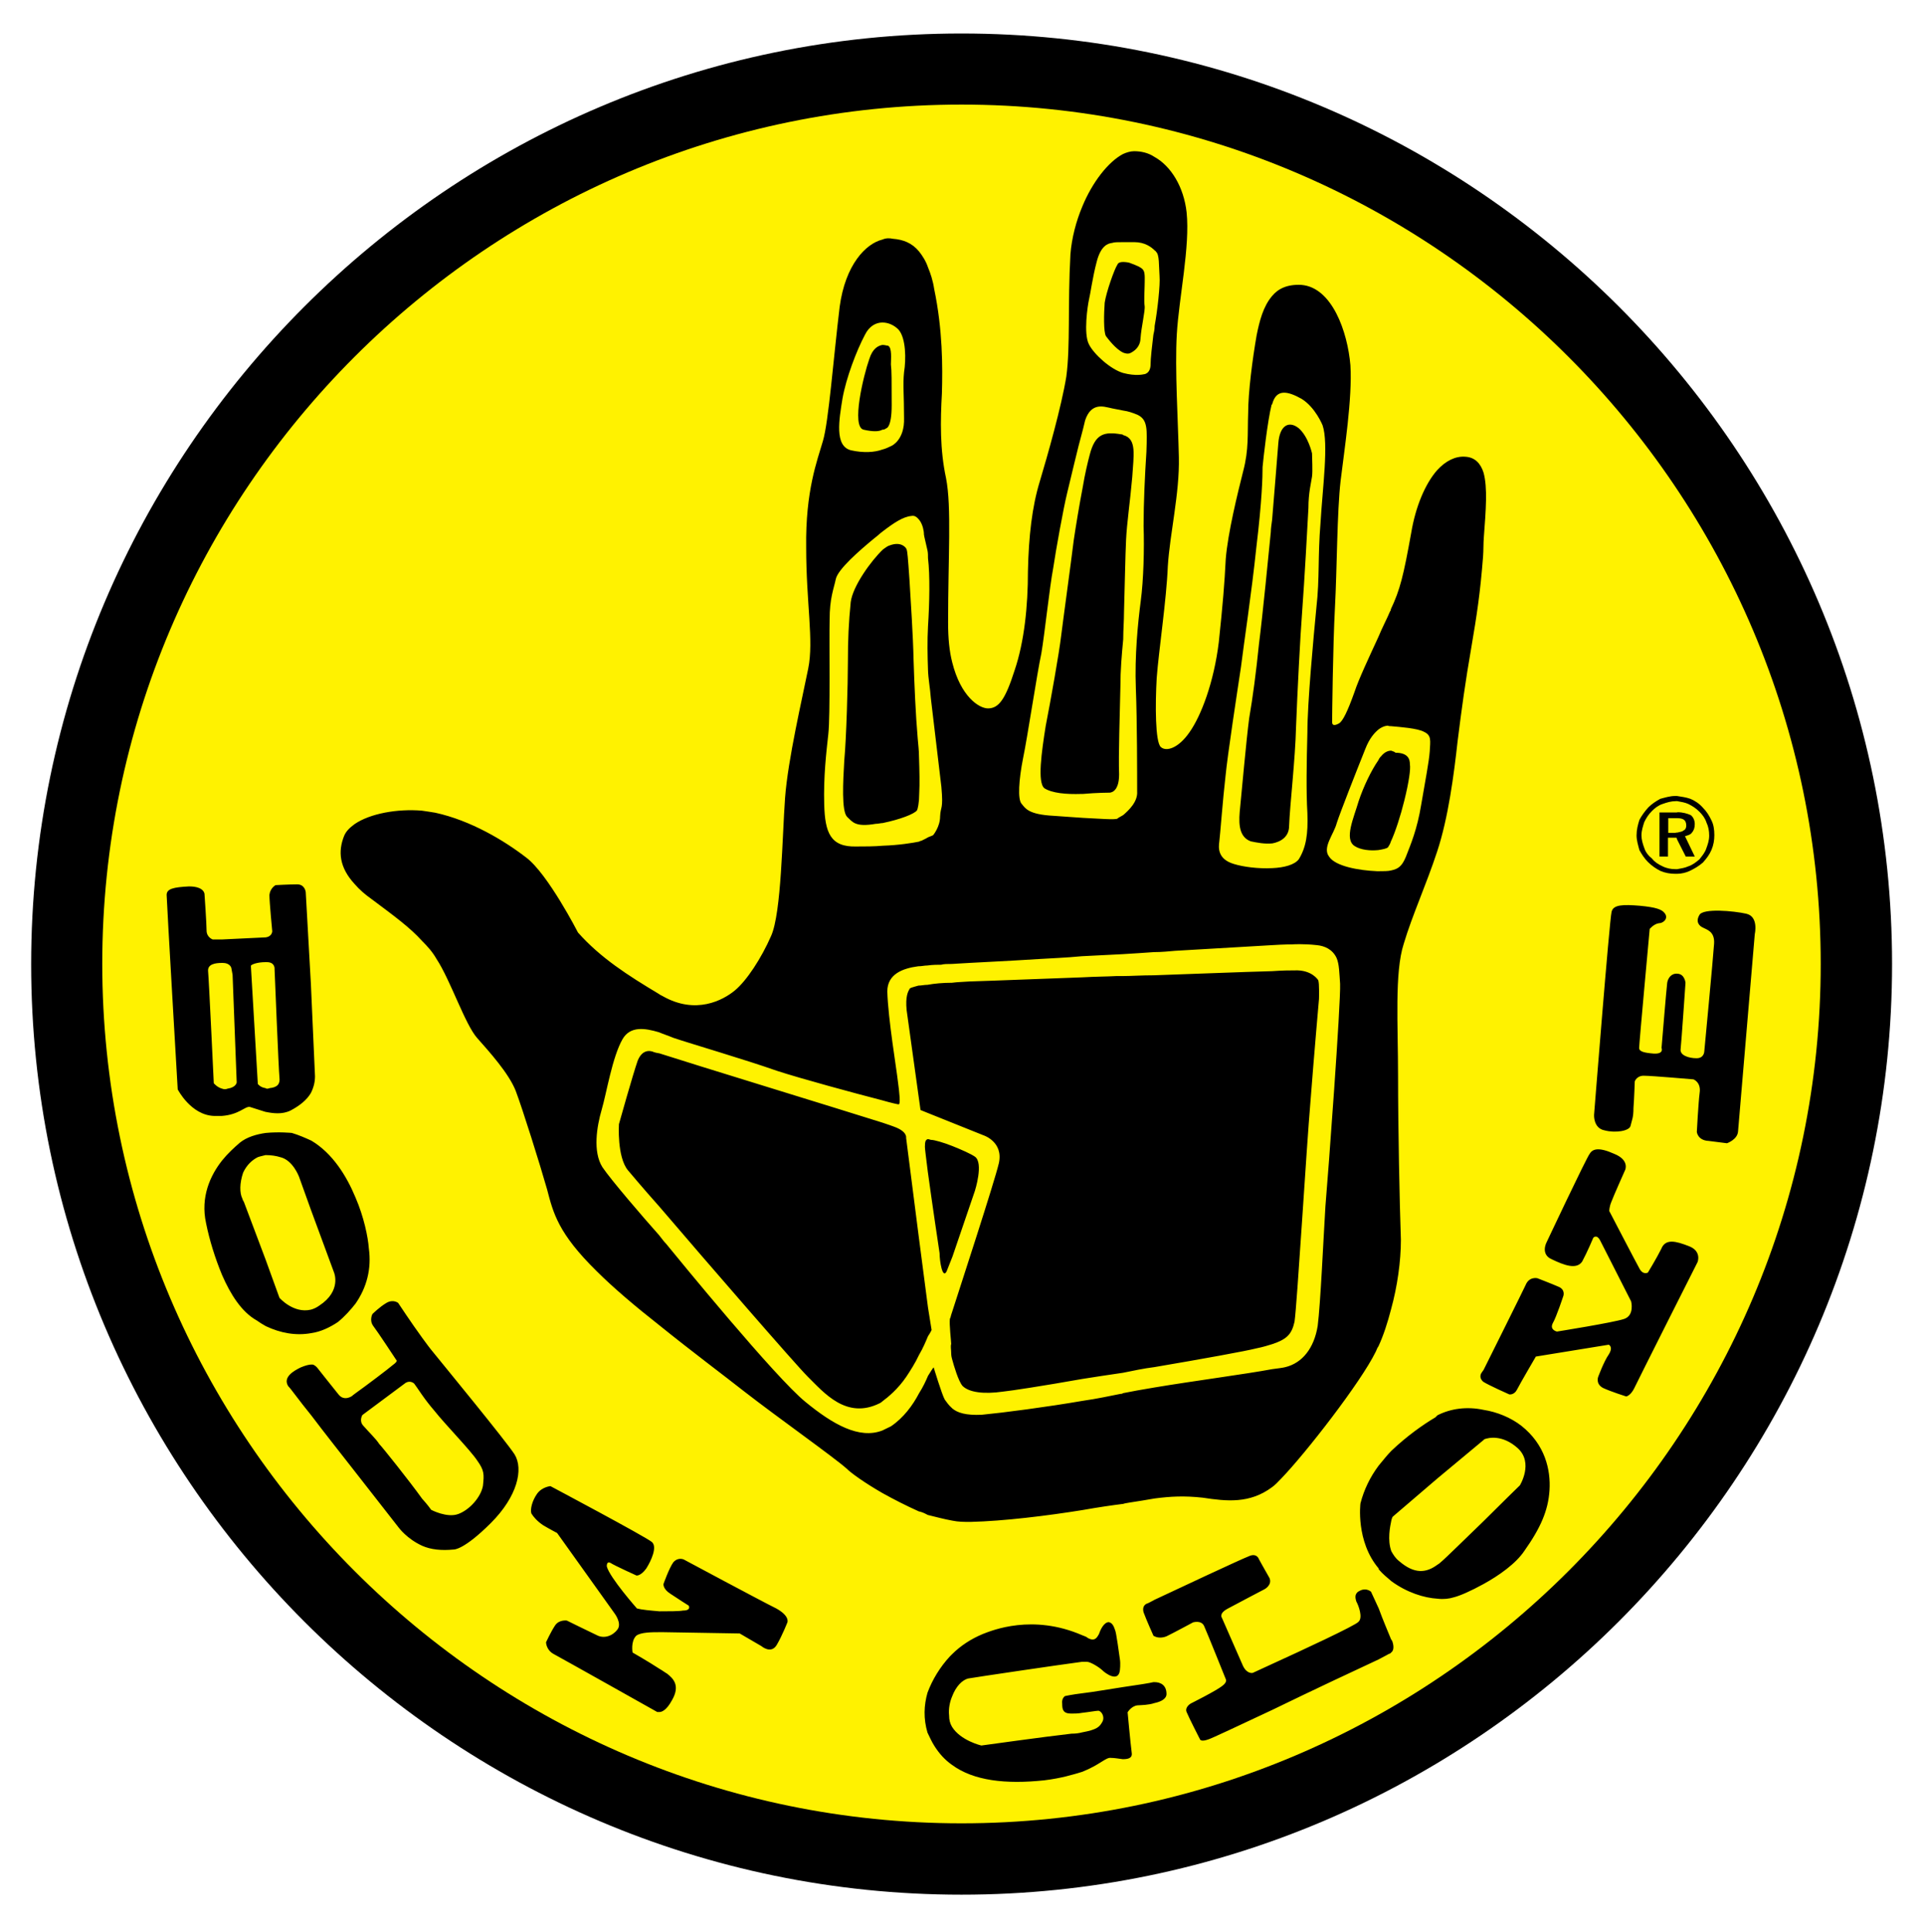 <?xml version="1.0" encoding="utf-8"?>
<!-- Generator: Adobe Illustrator 24.1.2, SVG Export Plug-In . SVG Version: 6.00 Build 0)  -->
<svg version="1.1" id="Layer_1" xmlns="http://www.w3.org/2000/svg" xmlns:xlink="http://www.w3.org/1999/xlink" x="0px" y="0px"
	 viewBox="0 0 74.7 75" style="enable-background:new 0 0 74.7 75;" xml:space="preserve">
<style type="text/css">
	.st0{clip-path:url(#SVGID_2_);fill:#FFFFFF;}
	.st1{clip-path:url(#SVGID_2_);fill-rule:evenodd;clip-rule:evenodd;}
	.st2{clip-path:url(#SVGID_2_);fill-rule:evenodd;clip-rule:evenodd;fill:#FFF200;}
</style>
<g>
	<defs>
		<rect id="SVGID_1_" x="-3.43" y="-3.44" width="81.64" height="81.64"/>
	</defs>
	<clipPath id="SVGID_2_">
		<use xlink:href="#SVGID_1_"  style="overflow:visible;"/>
	</clipPath>
	<rect x="-3.43" y="-3.34" class="st0" width="81.53" height="81.51"/>
	<path class="st1" d="M37.33,73.55c19.88,0,36.13-16.24,36.13-36.13S57.22,1.3,37.33,1.3S1.21,17.54,1.21,37.43
		S17.45,73.55,37.33,73.55"/>
	<path class="st2" d="M37.33,70.78c18.36,0,33.36-14.99,33.36-33.36c0-18.36-14.99-33.36-33.36-33.36
		c-18.36,0-33.36,14.99-33.36,33.36C3.98,55.79,18.97,70.78,37.33,70.78"/>
	<path class="st1" d="M8.62,42.26c0.08,0.03,0.14,0.03,0.22,0c0.33-0.05,0.35-0.24,0.35-0.24l-0.16-4.18l-0.05-0.27
		c0,0-0.05-0.19-0.33-0.19H8.62c-0.27,0-0.57,0.05-0.54,0.33C8.11,38,8.3,42.05,8.3,42.05S8.43,42.21,8.62,42.26 M10.31,42.24
		c0.03,0.03,0.08,0.03,0.16,0c0.3-0.03,0.41-0.16,0.38-0.41c-0.03-0.24-0.19-4.21-0.19-4.21s0.03-0.27-0.3-0.27
		c-0.03,0-0.05,0-0.05,0c-0.3,0-0.54,0.08-0.57,0.14l0.27,4.59C10.01,42.07,10.09,42.21,10.31,42.24z M12.07,38.19l0.16,3.59
		c0,0.22-0.05,0.43-0.16,0.65c-0.16,0.27-0.43,0.49-0.79,0.68c-0.33,0.16-0.68,0.11-0.98,0.05c-0.27-0.08-0.49-0.16-0.6-0.19
		c-0.19-0.03-0.41,0.3-1.09,0.35c-0.08,0-0.19,0-0.3,0c-0.9-0.03-1.41-1.03-1.41-1.03s-0.43-7.33-0.43-7.55
		c0-0.24,0.27-0.3,0.87-0.33c0.6,0,0.6,0.3,0.6,0.3s0.08,1.14,0.08,1.41c0,0.27,0.24,0.35,0.24,0.35h0.35l1.66-0.08h0.03
		c0.27-0.03,0.27-0.24,0.27-0.24s-0.11-1.14-0.11-1.41c0.03-0.27,0.24-0.38,0.24-0.38s0.52-0.03,0.84-0.03c0.3,0,0.33,0.3,0.33,0.3
		L12.07,38.19z M12.07,46.96l-0.46-1.28c0,0-0.24-0.65-0.73-0.76c-0.16-0.05-0.35-0.08-0.57-0.08c-0.11,0.03-0.22,0.05-0.3,0.08
		c-0.22,0.11-0.43,0.3-0.57,0.6c-0.14,0.41-0.14,0.79-0.03,1.01c0.08,0.24,0.03,0.05,0.03,0.05l0.87,2.31l0.54,1.49
		c0,0,0.54,0.62,1.22,0.46c0.11-0.03,0.22-0.08,0.33-0.16c0.87-0.57,0.57-1.28,0.57-1.28L12.07,46.96z M16.39,51.93
		c0.16,0.22,0.3,0.41,0.41,0.54c0.46,0.57,2.83,3.45,3.18,3.99c0.35,0.57,0.11,1.63-0.92,2.66c-1.06,1.06-1.44,1.03-1.44,1.03
		c-0.49,0.05-0.9,0-1.22-0.14c-0.6-0.27-0.92-0.71-0.92-0.71s-0.79-1.01-1.68-2.15c-0.57-0.73-1.22-1.55-1.71-2.2
		c-0.49-0.6-0.81-1.06-0.9-1.14c-0.22-0.35,0.22-0.6,0.49-0.73c0.19-0.08,0.33-0.11,0.41-0.11c0.03,0,0.05,0,0.05,0
		c0.11,0.03,0.19,0.14,0.19,0.14s0.6,0.76,0.82,1.03c0.22,0.27,0.52,0.05,0.52,0.05s0.05-0.05,0.14-0.11
		c0.38-0.27,1.28-0.95,1.44-1.09c0.22-0.16,0.14-0.19,0.14-0.19s-0.73-1.11-0.9-1.33c-0.16-0.22-0.03-0.46-0.03-0.46
		s0.27-0.27,0.54-0.43c0.27-0.16,0.46,0,0.46,0S15.96,51.34,16.39,51.93z M16.39,58.18c0.22,0.24,0.35,0.43,0.35,0.43
		s0.62,0.33,1.06,0.16c0.43-0.16,0.87-0.65,0.95-1.09c0.05-0.46,0.05-0.6-0.22-0.98c-0.27-0.41-1.25-1.41-1.66-1.93
		c-0.19-0.22-0.35-0.43-0.49-0.63c-0.16-0.24-0.3-0.43-0.3-0.43s-0.14-0.14-0.33-0.03l-1.68,1.25c0,0-0.14,0.22,0.03,0.41
		c0.19,0.22,0.52,0.54,0.62,0.71C14.84,56.17,15.88,57.47,16.39,58.18z M25.6,64.78c0.14,0.08,0.24,0.16,0.3,0.19
		c0.24,0.19,0.52,0.46,0.19,1.03c-0.22,0.41-0.41,0.46-0.49,0.46c-0.05,0-0.08,0-0.08,0s-3.72-2.09-4.02-2.25
		c-0.3-0.16-0.3-0.46-0.3-0.46s0.19-0.41,0.35-0.65c0.16-0.24,0.46-0.19,0.46-0.19s0.87,0.43,1.17,0.57
		c0.27,0.14,0.6,0.03,0.79-0.22c0.19-0.24-0.11-0.63-0.11-0.63l-2.23-3.12c0,0-0.27-0.14-0.54-0.3c-0.24-0.16-0.38-0.33-0.46-0.46
		c-0.05-0.16,0.03-0.49,0.22-0.76c0.19-0.27,0.52-0.3,0.52-0.3s3.69,1.96,3.94,2.17c0.22,0.19-0.03,0.73-0.22,1.03
		c-0.22,0.3-0.38,0.27-0.38,0.27s-0.84-0.38-1.01-0.49c-0.16-0.08-0.14,0.14-0.14,0.14c0.11,0.43,1.17,1.63,1.17,1.63
		c0.19,0.05,0.52,0.08,0.87,0.11c0.38,0,0.76,0,0.92-0.03c0.33,0,0.22-0.19,0.22-0.19s-0.43-0.27-0.71-0.46
		c-0.3-0.19-0.27-0.38-0.27-0.38s0.22-0.62,0.38-0.84c0.19-0.22,0.41-0.11,0.41-0.11s3.04,1.63,3.59,1.9
		c0.54,0.3,0.43,0.54,0.43,0.54s-0.19,0.49-0.41,0.87c-0.22,0.38-0.6,0.05-0.6,0.05l-0.84-0.49l-2.96-0.05c0,0-0.05,0-0.16,0
		c-0.27,0-0.73,0-0.9,0.14c-0.22,0.22-0.14,0.65-0.14,0.65S25.19,64.51,25.6,64.78z M34.26,13.39c0.11,0,0.16,0.03,0.22,0.03
		c0.16,0.08,0.11,0.52,0.11,0.73c0.03,0.22,0.03,0.65,0.03,1.58c0,0.9-0.22,0.9-0.22,0.9c-0.03,0.03-0.08,0.05-0.14,0.05
		c-0.14,0.08-0.38,0.08-0.73,0c-0.49-0.11,0-2.12,0.22-2.74C33.88,13.52,34.1,13.42,34.26,13.39z M34.26,12.52
		c0.24,0,0.46,0.11,0.62,0.27c0.3,0.33,0.3,1.17,0.22,1.66c-0.05,0.49,0,0.87,0,1.77c0.03,0.87-0.49,1.09-0.49,1.09
		c-0.11,0.05-0.22,0.11-0.35,0.14c-0.3,0.11-0.73,0.14-1.22,0.03c-0.65-0.16-0.46-1.2-0.33-2.01c0.14-0.79,0.54-1.85,0.87-2.47
		C33.75,12.65,34.02,12.52,34.26,12.52z M35.68,29.36c0.02,0.57,0.03,1.08,0.01,1.42c0,0.09-0.01,0.18-0.01,0.27
		c-0.03,0.34-0.08,0.41-0.08,0.41c-0.11,0.14-0.65,0.35-1.33,0.49c-0.08,0-0.16,0.03-0.27,0.03c-0.81,0.14-0.9-0.08-1.11-0.27
		c-0.22-0.22-0.16-1.36-0.11-2.2c0.08-0.84,0.14-2.96,0.14-3.83c0-0.84,0.03-1.52,0.11-2.31c0.08-0.62,0.79-1.6,1.25-2.04
		c0.11-0.08,0.19-0.14,0.27-0.16c0.43-0.16,0.63,0.08,0.65,0.16c0.03,0.08,0.05,0.3,0.11,1.17c0.05,0.84,0.14,2.17,0.16,3.12
		c0.03,0.95,0.08,2.12,0.16,3.04C35.65,28.9,35.68,29.14,35.68,29.36z M36.03,50.76l0.14,0.87c0,0-0.05,0.11-0.14,0.24
		c-0.08,0.19-0.19,0.46-0.35,0.73c-0.14,0.3-0.33,0.6-0.49,0.84c-0.33,0.49-0.73,0.81-0.92,0.95c-0.05,0.05-0.11,0.08-0.11,0.08
		c-1.3,0.65-2.17-0.41-2.8-1.03c-0.49-0.49-3.88-4.4-5.76-6.6c-0.65-0.73-1.11-1.28-1.22-1.41c-0.43-0.52-0.35-1.79-0.35-1.79
		s0.54-1.93,0.73-2.47c0.22-0.54,0.62-0.33,0.62-0.33s0.08,0.03,0.22,0.05c1.17,0.38,6.95,2.15,8.66,2.69
		c0.24,0.08,0.41,0.14,0.46,0.16c0.52,0.19,0.46,0.43,0.46,0.43l0.49,3.83L36.03,50.76z M36.03,21.67c0.08,0.66,0.06,1.72,0,2.65
		c-0.03,0.55-0.02,1.13,0,1.69c0.01,0.34,0.08,0.68,0.11,1.09c0.11,0.95,0.3,2.53,0.41,3.45c0.08,0.9-0.03,0.73-0.05,1.14
		c0,0.41-0.27,0.73-0.27,0.73s-0.05,0.03-0.19,0.08c-0.05,0.03-0.14,0.08-0.27,0.14c0,0-0.05,0-0.08,0.03
		c-0.24,0.05-0.79,0.14-1.41,0.16c-0.33,0.03-0.71,0.03-1.03,0.03c-1.01,0.03-1.22-0.54-1.25-1.63c-0.03-1.09,0.08-2.01,0.16-2.74
		c0.08-0.71,0.03-3.59,0.05-4.43c0-0.84,0.16-1.2,0.24-1.58c0.08-0.38,0.92-1.11,1.49-1.58c0.11-0.08,0.22-0.19,0.33-0.27
		c0.43-0.33,0.79-0.57,1.11-0.6c0.14-0.03,0.22,0.05,0.3,0.14c0.16,0.19,0.19,0.49,0.19,0.52c0,0.08,0,0.08,0.14,0.68
		C36.03,21.46,36.03,21.56,36.03,21.67z M36.98,48.78l0.87-2.55c0,0,0.35-1.09,0-1.33c-0.16-0.11-0.52-0.27-0.87-0.41
		c-0.35-0.14-0.71-0.24-0.82-0.24c-0.05,0-0.08-0.03-0.14-0.03c-0.08,0.03-0.11,0.08-0.11,0.3c0,0.08,0.05,0.46,0.11,0.95
		c0.16,1.17,0.43,2.99,0.46,3.18c0,0.3,0.11,1.01,0.27,0.71L36.98,48.78z M43.61,13.69c0.08,0.03,0.16,0.05,0.24,0.03
		c0,0,0.41-0.14,0.43-0.57c0.03-0.46,0.19-1.09,0.16-1.28c-0.03-0.19,0-0.6,0-0.76c0-0.19,0.03-0.52-0.05-0.62
		c-0.05-0.11-0.35-0.22-0.49-0.27c-0.05-0.03-0.19-0.05-0.3-0.05c-0.11,0-0.19,0.03-0.22,0.11c-0.11,0.16-0.43,1.06-0.49,1.47
		c-0.03,0.41-0.05,1.14,0.05,1.3C43.01,13.14,43.31,13.55,43.61,13.69z M43.64,23.76c0.03-1.03,0.05-2.17,0.08-2.8
		c0.03-0.65,0.16-1.52,0.24-2.44c0.05-0.84,0.19-1.49-0.35-1.63c-0.03-0.03-0.05-0.03-0.08-0.03c-0.65-0.11-1.01-0.03-1.22,0.79
		c-0.08,0.3-0.19,0.76-0.27,1.25c-0.14,0.73-0.27,1.52-0.35,2.06c-0.11,0.9-0.41,3.07-0.49,3.72c-0.08,0.68-0.41,2.53-0.6,3.5
		c-0.16,1.01-0.33,2.2-0.05,2.42c0.3,0.19,0.84,0.24,1.44,0.22c0.03,0,0.03,0,0.05,0c0.57-0.05,1.03-0.05,1.03-0.05
		s0.38,0.03,0.38-0.71c-0.03-0.73,0.03-2.36,0.05-3.4c0-0.65,0.05-1.22,0.11-1.85v-0.03C43.61,24.45,43.64,24.11,43.64,23.76z
		 M43.61,31.64c0.22-0.19,0.57-0.52,0.54-0.92c0-0.65,0-2.72-0.05-3.99c-0.05-1.28,0.08-2.55,0.19-3.4
		c0.11-0.82,0.14-2.04,0.11-2.91c0-0.9,0.05-1.96,0.11-2.88c0.03-0.9,0.05-1.25-0.35-1.44c-0.19-0.08-0.38-0.14-0.54-0.16
		c-0.24-0.05-0.43-0.08-0.54-0.11c-0.19-0.03-0.71-0.24-0.95,0.49c-0.03,0.11-0.05,0.22-0.08,0.33c-0.22,0.79-0.49,1.98-0.62,2.5
		c-0.14,0.57-0.43,2.17-0.54,2.91c-0.14,0.73-0.33,2.55-0.46,3.31c-0.16,0.73-0.54,3.26-0.71,4.07c-0.16,0.81-0.22,1.6-0.05,1.77
		c0.14,0.16,0.24,0.41,1.25,0.46c0.35,0.03,0.76,0.05,1.14,0.08c0.65,0.03,1.19,0.08,1.33,0.03C43.36,31.78,43.47,31.72,43.61,31.64
		z M44.83,66.11c0.24-0.05,0.46-0.16,0.46-0.35c0-0.35-0.24-0.46-0.46-0.46c-0.03,0-0.03,0-0.05,0c-0.11,0.03-0.6,0.11-1.17,0.19
		c-0.54,0.08-1.14,0.19-1.58,0.24c-0.41,0.05-0.68,0.11-0.68,0.11s-0.14,0.08-0.11,0.3c0,0.22,0.03,0.38,0.35,0.38
		c0.11,0,0.27,0,0.43-0.03c0.27-0.03,0.54-0.08,0.62-0.08c0.11,0,0.27,0.22,0.16,0.43c-0.11,0.19-0.19,0.3-0.79,0.41
		c-0.11,0.03-0.24,0.05-0.41,0.05c-0.98,0.11-3.5,0.46-3.5,0.46s-0.81-0.19-1.14-0.73c-0.08-0.14-0.11-0.27-0.11-0.43
		c-0.03-0.27,0.03-0.54,0.11-0.73c0.16-0.43,0.41-0.65,0.62-0.71c0.27-0.05,3.59-0.54,4.43-0.65c0.11,0,0.16,0,0.19,0
		c0.14,0,0.49,0.22,0.6,0.33c0.11,0.11,0.62,0.49,0.68,0c0,0,0.03-0.24,0-0.43c-0.03-0.19-0.14-1.06-0.19-1.14
		c-0.03-0.08-0.08-0.27-0.24-0.3c-0.19,0-0.33,0.3-0.38,0.46c-0.08,0.14-0.16,0.3-0.43,0.16c-0.05-0.05-0.14-0.08-0.22-0.11
		c-1.93-0.84-3.5-0.19-3.86-0.05c-0.46,0.19-0.87,0.46-1.2,0.79c-0.03,0.03-0.05,0.05-0.08,0.08c-0.38,0.41-0.68,0.9-0.87,1.41
		c-0.14,0.49-0.16,1.01,0,1.55c0.08,0.16,0.16,0.35,0.27,0.52c0.19,0.3,0.41,0.54,0.68,0.73c0.84,0.62,2.09,0.76,3.59,0.6
		c0.65-0.08,1.11-0.22,1.47-0.33c0.68-0.27,0.92-0.57,1.11-0.54c0.14,0,0.3,0.03,0.46,0.05c0.19,0,0.38-0.03,0.35-0.24
		c-0.05-0.38-0.16-1.58-0.16-1.58s0.14-0.24,0.38-0.27C44.32,66.19,44.59,66.19,44.83,66.11z M44.83,9.72
		c0.03,0.03,0.05,0.03,0.05,0.05c0.14,0.11,0.11,0.54,0.14,0.95c0.03,0.33-0.08,1.33-0.19,1.93c0,0.14-0.03,0.27-0.05,0.35
		c-0.05,0.43-0.11,0.9-0.11,1.2c-0.03,0.33-0.27,0.33-0.27,0.33s-0.3,0.08-0.79-0.05c-0.49-0.14-1.14-0.73-1.33-1.11
		c-0.22-0.41-0.05-1.52,0-1.74c0.05-0.19,0.14-0.87,0.3-1.47c0.16-0.62,0.43-0.71,0.6-0.73c0.08-0.03,0.22-0.03,0.43-0.03
		c0.11,0,0.24,0,0.43,0C44.45,9.4,44.7,9.59,44.83,9.72z M49.39,20.18c0.08-0.92,0.19-2.36,0.24-2.96c0.05-0.71,0.41-0.9,0.79-0.6
		c0.38,0.33,0.52,0.98,0.52,0.98c0,0.19,0.03,0.68,0,0.9c-0.03,0.22-0.14,0.62-0.14,1.22c-0.03,0.6-0.16,2.91-0.24,3.97
		c-0.08,1.03-0.19,3.21-0.24,4.51c-0.03,1.28-0.24,3.04-0.27,3.86c0,0.43-0.33,0.62-0.65,0.68c-0.3,0.03-0.6-0.03-0.84-0.08
		c-0.52-0.19-0.46-0.84-0.41-1.33c0.05-0.49,0.24-2.63,0.35-3.45c0.14-0.81,0.27-1.79,0.38-2.88c0.14-1.09,0.38-3.53,0.46-4.35
		C49.34,20.51,49.37,20.34,49.39,20.18z M49.39,37.7c0.41-0.03,0.71-0.03,0.87-0.03c0.68-0.03,0.92,0.38,0.92,0.38
		c0.05,0.11,0.03,0.73,0.03,0.73s-0.19,2.15-0.33,3.97c-0.16,1.85-0.52,7.9-0.62,8.56c-0.11,0.49-0.3,0.68-0.87,0.87
		c-0.16,0.05-0.35,0.11-0.6,0.16c-0.43,0.11-2.09,0.41-3.97,0.73c-0.41,0.05-0.82,0.14-1.22,0.22c-0.54,0.08-1.09,0.16-1.58,0.24
		c-1.52,0.27-2.77,0.46-3.07,0.49c-0.76,0.11-1.33,0.03-1.58-0.22c-0.16-0.19-0.33-0.76-0.41-1.06c-0.03-0.11-0.03-0.19-0.03-0.22
		c0-0.14-0.03-0.24,0-0.35c0-0.11-0.08-0.76-0.05-0.98c0.03-0.03,0.03-0.11,0.08-0.24c0.33-1.03,1.63-5,1.82-5.79
		c0.19-0.84-0.6-1.09-0.6-1.09l-2.17-0.87l-0.27-0.11c0,0-0.03-0.22-0.08-0.57c-0.14-1.01-0.41-2.93-0.46-3.31
		c-0.05-0.52,0.05-0.71,0.11-0.81c0-0.05,0.14-0.08,0.35-0.14c0.11,0,0.22-0.03,0.35-0.03c0.27-0.05,0.6-0.08,0.95-0.08
		c0.22-0.03,0.43-0.03,0.68-0.05c1.03-0.03,2.91-0.11,4.37-0.16c0.52-0.03,0.98-0.03,1.33-0.05c0.08,0,0.14,0,0.24,0
		c0.33,0,0.73-0.03,1.22-0.03C46.3,37.81,48.23,37.73,49.39,37.7z M49.39,36.69c0.46-0.03,0.79-0.03,0.79-0.03s0.41-0.03,0.95,0.03
		c0.3,0.03,0.6,0.16,0.76,0.49c0.11,0.24,0.11,0.62,0.14,1.01c0.03,0.76-0.46,7.36-0.57,8.64c-0.08,1.3-0.19,3.78-0.3,4.64
		c-0.14,0.87-0.6,1.44-1.25,1.6c-0.11,0.03-0.3,0.05-0.52,0.08c-1.01,0.19-3.07,0.46-4.56,0.71c-0.49,0.08-0.92,0.16-1.22,0.22
		c-0.05,0.03-0.08,0.03-0.11,0.03c-0.41,0.08-0.9,0.19-1.47,0.27c-1.39,0.24-3.07,0.46-3.91,0.54c-0.62,0.03-0.95-0.08-1.14-0.24
		c-0.16-0.14-0.24-0.27-0.3-0.35c-0.11-0.19-0.43-1.25-0.43-1.25c-0.05,0.05-0.11,0.16-0.22,0.33c-0.08,0.19-0.19,0.43-0.35,0.68
		c-0.24,0.46-0.6,0.95-1.09,1.28c-0.11,0.05-0.22,0.11-0.33,0.16c-0.9,0.35-1.93-0.24-2.99-1.11c-1.17-0.95-4.92-5.54-5.41-6.14
		c-0.08-0.08-0.16-0.19-0.27-0.33c-0.65-0.73-1.87-2.15-2.2-2.64c-0.38-0.6-0.22-1.58-0.03-2.23c0.19-0.65,0.41-2.04,0.81-2.74
		c0.3-0.52,0.87-0.43,1.41-0.27c0.19,0.08,0.38,0.14,0.57,0.22c0.65,0.22,2.77,0.84,4.02,1.28c0.92,0.3,3.02,0.87,4.07,1.14
		c0.38,0.11,0.62,0.16,0.65,0.16c0.08,0,0.03-0.46-0.03-0.9c-0.05-0.46-0.38-2.42-0.41-3.48c0-0.68,0.6-0.9,1.2-0.98
		c0.14,0,0.24-0.03,0.35-0.03c0.22-0.03,0.41-0.03,0.54-0.03c0.11-0.03,0.24-0.03,0.41-0.03c0.76-0.05,2.15-0.11,3.37-0.19
		c0.46-0.03,1.06-0.05,1.68-0.11c0.52-0.03,1.06-0.05,1.58-0.08c0.43-0.03,0.87-0.05,1.22-0.08c0.33,0,0.57-0.03,0.82-0.05
		C46.49,36.86,48.34,36.75,49.39,36.69z M49.39,15.7c0.16-0.62,0.6-0.52,1.14-0.22c0.54,0.33,0.82,1.03,0.82,1.03
		c0.24,0.71,0,2.42-0.08,3.78c-0.11,1.33-0.03,2.15-0.16,3.29c-0.11,1.14-0.35,3.69-0.35,4.86c-0.03,1.14-0.05,2.31,0,3.12
		c0.03,0.82-0.05,1.33-0.33,1.79c-0.16,0.22-0.57,0.33-1.03,0.35c-0.54,0.03-1.14-0.05-1.49-0.16c-0.65-0.19-0.6-0.65-0.57-0.87
		c0.03-0.22,0.14-1.68,0.24-2.53c0.08-0.84,0.46-3.31,0.6-4.24c0.11-0.9,0.41-2.85,0.6-4.67c0.22-1.82,0.24-2.74,0.24-3.1
		c0.03-0.33,0.19-1.77,0.35-2.42C49.37,15.72,49.37,15.7,49.39,15.7z M54.01,29.14c0.08,0.03,0.16,0.05,0.16,0.08
		c0.52,0,0.57,0.27,0.57,0.46c0.03,0.16-0.03,0.65-0.22,1.41c-0.14,0.57-0.35,1.22-0.52,1.58c-0.03,0.11-0.08,0.16-0.11,0.22
		c-0.05,0.05-0.19,0.08-0.38,0.11c-0.3,0.03-0.68,0-0.92-0.16c-0.41-0.27-0.03-1.09,0.16-1.74c0.19-0.57,0.49-1.19,0.76-1.58
		c0.03-0.05,0.05-0.11,0.11-0.16C53.77,29.17,53.93,29.14,54.01,29.14z M54.01,63.64c0.03,0.03,0.03,0.05,0.05,0.08
		c0.08,0.24,0.03,0.38-0.05,0.43c-0.03,0.05-0.08,0.05-0.08,0.05s-0.14,0.08-0.41,0.22c-0.82,0.38-2.61,1.22-4.13,1.96
		c-1.28,0.6-2.36,1.11-2.47,1.14c-0.3,0.11-0.33,0-0.33,0s-0.43-0.84-0.52-1.06c-0.08-0.19,0.16-0.33,0.16-0.33s0.98-0.49,1.22-0.68
		c0.22-0.16,0.14-0.27,0.14-0.27s-0.73-1.82-0.84-2.06c-0.11-0.24-0.43-0.14-0.43-0.14s-0.76,0.41-1.03,0.54
		c-0.19,0.08-0.38,0.05-0.46,0c-0.03,0-0.05-0.03-0.05-0.03s-0.27-0.6-0.38-0.9c-0.08-0.3,0.16-0.35,0.16-0.35s0.11-0.05,0.27-0.14
		c0.87-0.41,3.37-1.58,3.64-1.68c0.33-0.16,0.41,0.11,0.41,0.11s0.27,0.49,0.41,0.73c0.11,0.27-0.19,0.43-0.19,0.43
		s-1.09,0.57-1.44,0.76c-0.35,0.19-0.22,0.35-0.22,0.35s0.68,1.55,0.82,1.87c0.16,0.33,0.38,0.27,0.38,0.27s0.3-0.14,0.76-0.35
		c1.14-0.52,3.23-1.49,3.34-1.63c0.19-0.16,0-0.65-0.08-0.79c-0.05-0.16-0.08-0.33,0.16-0.43c0.24-0.11,0.41,0.05,0.41,0.05
		s0.14,0.3,0.3,0.65C53.69,62.88,53.9,63.37,54.01,63.64z M54.01,28.19c0.33,0.03,1.03,0.08,1.28,0.22c0.3,0.14,0.24,0.35,0.22,0.76
		c-0.03,0.41-0.16,1.06-0.33,2.06c-0.16,0.98-0.41,1.55-0.6,2.04c-0.14,0.33-0.27,0.46-0.57,0.52c-0.11,0.03-0.3,0.03-0.49,0.03
		c-0.03,0-0.03,0-0.05,0c-0.71-0.03-1.63-0.19-1.87-0.57c-0.27-0.35,0.19-0.87,0.3-1.3c0.14-0.43,0.73-1.93,1.11-2.88
		c0.16-0.41,0.35-0.62,0.52-0.76c0.19-0.14,0.35-0.14,0.35-0.14C53.93,28.19,53.96,28.19,54.01,28.19z M67.05,44.38
		c0,0,0.41-0.14,0.43-0.46c0.03-0.33,0.65-7.66,0.65-7.66s0.16-0.68-0.33-0.79c-0.49-0.11-1.68-0.22-1.82,0.05
		c-0.16,0.27,0,0.43,0.14,0.49c0.14,0.08,0.46,0.14,0.43,0.62c-0.03,0.49-0.38,4.18-0.38,4.18s0,0.27-0.3,0.27
		c-0.3,0-0.65-0.11-0.62-0.35c0.03-0.24,0.19-2.58,0.19-2.58s-0.03-0.33-0.3-0.35c-0.24-0.03-0.38,0.16-0.41,0.35
		c-0.03,0.22-0.22,2.53-0.22,2.53s0.11,0.24-0.3,0.22c-0.38-0.03-0.57-0.08-0.57-0.22c0-0.16,0.41-4.62,0.41-4.62
		s0.16-0.19,0.35-0.22c0.19,0,0.38-0.19,0.24-0.38c-0.11-0.16-0.35-0.24-0.98-0.3c-0.63-0.05-1.03-0.05-1.09,0.24
		c-0.08,0.3-0.68,7.88-0.68,7.88s-0.03,0.52,0.41,0.6c0.41,0.11,0.98,0.03,1.01-0.19c0.05-0.22,0.11-0.3,0.11-0.68
		c0.03-0.38,0.05-1.03,0.05-1.03s0.08-0.24,0.38-0.22c0.27,0,1.9,0.14,1.9,0.14s0.3,0.11,0.24,0.52c-0.05,0.38-0.11,1.52-0.11,1.52
		s0.03,0.33,0.46,0.35C66.81,44.35,67.05,44.38,67.05,44.38z M57.6,53.18c0.27-0.54,1.49-2.99,1.63-3.29
		c0.14-0.35,0.46-0.27,0.46-0.27s0.57,0.22,0.82,0.33c0.27,0.11,0.19,0.35,0.19,0.35s-0.27,0.82-0.41,1.06
		c-0.14,0.27,0.16,0.33,0.16,0.33s2.2-0.35,2.61-0.49c0.41-0.14,0.27-0.68,0.27-0.68s-1.06-2.09-1.2-2.36
		c-0.14-0.27-0.27-0.11-0.27-0.11s-0.24,0.57-0.43,0.92c-0.22,0.33-0.71,0.14-1.17-0.08c-0.46-0.19-0.22-0.65-0.22-0.65
		s1.55-3.29,1.68-3.45c0.11-0.19,0.35-0.27,0.95,0c0.6,0.24,0.43,0.62,0.43,0.62s-0.46,1.03-0.54,1.25
		c-0.08,0.19-0.08,0.35-0.08,0.35s1.03,1.98,1.17,2.23c0.14,0.27,0.33,0.16,0.33,0.16s0.33-0.54,0.52-0.92
		c0.16-0.41,0.57-0.3,1.06-0.11c0.52,0.19,0.35,0.62,0.35,0.62s-2.34,4.64-2.47,4.92c-0.14,0.27-0.3,0.3-0.3,0.3s-0.6-0.19-0.9-0.33
		c-0.3-0.16-0.19-0.43-0.19-0.43s0.22-0.6,0.41-0.87c0.19-0.3,0-0.38,0-0.38l-2.83,0.46c0,0-0.62,1.06-0.73,1.28
		c-0.11,0.22-0.3,0.19-0.3,0.19s-0.79-0.35-1.01-0.49c-0.19-0.16-0.08-0.33-0.08-0.33S57.54,53.26,57.6,53.18z M57.6,54.73
		c0.52,0.08,1.06,0.3,1.47,0.62c0.92,0.73,1.14,1.71,1.09,2.5c-0.05,0.79-0.35,1.47-0.98,2.36c-0.33,0.49-0.98,0.95-1.58,1.28
		c-0.49,0.27-0.92,0.46-1.17,0.52c-0.16,0.05-0.38,0.08-0.62,0.05c-0.52-0.03-1.19-0.24-1.79-0.68c-0.16-0.14-0.33-0.27-0.49-0.46
		c0,0,0,0,0-0.03c-0.9-1.06-0.71-2.53-0.71-2.53c0.14-0.54,0.38-1.03,0.71-1.47c0.16-0.19,0.33-0.41,0.49-0.57
		c0.6-0.57,1.22-1.01,1.71-1.3c0.03-0.03,0.05-0.05,0.08-0.08C56.32,54.68,56.95,54.59,57.6,54.73z M57.6,59.05
		c0.71-0.71,1.41-1.39,1.41-1.39s0.54-0.87-0.08-1.44c-0.6-0.54-1.14-0.41-1.3-0.35L57.6,55.9l-1.79,1.49l-1.74,1.49
		c0,0-0.03,0.05-0.05,0.14c-0.05,0.24-0.16,0.76,0,1.2c0.08,0.14,0.16,0.27,0.3,0.38c0.6,0.52,1.06,0.46,1.49,0.14
		c0.05-0.03,0.08-0.05,0.11-0.08C56.16,60.46,56.89,59.73,57.6,59.05z M57.61,20.86c0.08-1.06,0.15-1.93-0.01-2.51
		c-0.11-0.35-0.33-0.6-0.71-0.62c-0.38-0.03-0.76,0.16-1.09,0.52c-0.46,0.52-0.84,1.41-1.01,2.44c-0.3,1.66-0.43,2.2-0.79,2.96
		c0,0.03,0,0.05-0.03,0.08c-0.11,0.27-0.3,0.62-0.46,1.01c-0.35,0.76-0.76,1.63-0.92,2.12c-0.27,0.76-0.46,1.14-0.6,1.22
		c-0.14,0.08-0.27,0.11-0.27-0.05c0-0.19,0.03-2.96,0.11-4.45c0.08-1.47,0.08-3.72,0.22-4.92c0.14-1.17,0.46-3.2,0.38-4.48
		c-0.11-1.3-0.71-3.02-1.9-3.12c-0.54-0.03-0.9,0.14-1.14,0.43c-0.35,0.41-0.49,0.98-0.6,1.52c-0.16,0.92-0.33,2.2-0.33,3.04
		c-0.03,0.82,0.03,1.39-0.19,2.23c-0.22,0.87-0.6,2.42-0.68,3.42c-0.05,0.98-0.11,1.71-0.27,3.23c-0.19,1.55-0.68,2.85-1.14,3.5
		c-0.43,0.62-0.9,0.76-1.11,0.57c-0.22-0.19-0.22-1.66-0.16-2.69c0.08-1.06,0.38-3.04,0.43-4.32c0.08-1.28,0.46-2.83,0.43-4.24
		c-0.03-1.39-0.16-3.42-0.08-4.78c0.08-1.39,0.52-3.4,0.38-4.73c-0.11-0.98-0.6-1.79-1.25-2.15c-0.24-0.16-0.52-0.22-0.79-0.22
		c-0.14,0-0.3,0.05-0.43,0.11c-0.57,0.3-1.19,1.09-1.58,2.04c-0.24,0.57-0.41,1.22-0.46,1.85c-0.11,1.98,0,3.56-0.16,4.75
		c-0.19,1.17-0.73,3.07-1.03,4.07c-0.3,0.98-0.43,2.12-0.46,3.48c0,1.36-0.14,2.74-0.52,3.86c-0.35,1.09-0.6,1.47-1.03,1.47
		c-0.35,0-1.06-0.46-1.39-1.79c-0.11-0.43-0.16-0.92-0.16-1.55c0-2.53,0.14-4.48-0.08-5.6c-0.24-1.11-0.22-2.23-0.16-3.29
		c0.03-1.03,0.03-2.47-0.3-4.05c-0.05-0.33-0.14-0.6-0.24-0.84c-0.08-0.24-0.22-0.46-0.35-0.62c-0.27-0.33-0.62-0.46-1.01-0.49
		c-0.14-0.03-0.27-0.03-0.41,0.03c-0.65,0.16-1.44,0.98-1.66,2.61c-0.24,1.98-0.43,4.48-0.65,5.21c-0.22,0.76-0.68,1.93-0.65,4.13
		c0,2.17,0.3,3.61,0.08,4.7c-0.22,1.11-0.79,3.53-0.9,5.03c-0.11,1.49-0.14,4.45-0.54,5.35c-0.38,0.87-0.95,1.74-1.41,2.12
		c-0.46,0.38-1.52,0.95-2.8,0.22c-0.05-0.03-0.11-0.05-0.14-0.08c-1.22-0.73-2.28-1.41-3.15-2.39c0,0-1.17-2.28-2.01-2.91
		c-0.84-0.65-2.15-1.44-3.53-1.74c-0.16-0.03-0.33-0.05-0.52-0.08c-0.95-0.08-2.01,0.11-2.61,0.52c-0.19,0.14-0.33,0.27-0.41,0.46
		c-0.24,0.6-0.19,1.22,0.41,1.87c0.19,0.22,0.41,0.41,0.68,0.6c0.87,0.65,1.47,1.09,1.93,1.6c0.22,0.22,0.41,0.43,0.57,0.71
		c0.54,0.82,1.11,2.55,1.58,3.07c0.46,0.52,1.22,1.36,1.49,2.04c0.27,0.71,0.95,2.88,1.22,3.83c0.24,0.92,0.43,1.71,1.93,3.18
		c0.62,0.62,1.49,1.36,2.42,2.09c1.25,1.01,2.55,1.98,3.31,2.58c1.3,1.01,3.45,2.53,3.97,2.99c0.19,0.19,0.73,0.57,1.39,0.95
		c0.43,0.24,0.92,0.49,1.41,0.71c0.14,0.03,0.24,0.08,0.35,0.14c0.33,0.08,0.62,0.16,0.95,0.22c0.24,0.05,0.46,0.05,0.71,0.05
		c1.28-0.03,2.99-0.24,4.35-0.46c0.62-0.11,1.17-0.19,1.58-0.24c0.08-0.03,0.16-0.03,0.24-0.05c0.35-0.05,0.68-0.11,0.98-0.16
		c0.62-0.08,1.14-0.11,1.87-0.03c0.92,0.14,1.82,0.24,2.69-0.41c0.11-0.08,0.22-0.19,0.35-0.33c0.95-0.98,3.1-3.75,3.67-4.92
		c0.03-0.05,0.05-0.14,0.11-0.22c0.19-0.41,0.35-0.9,0.49-1.44c0.24-0.87,0.38-1.85,0.38-2.69c-0.05-1.39-0.11-4.37-0.11-6.36
		c0-1.98-0.14-4.02,0.22-5.13c0.33-1.11,0.87-2.28,1.3-3.59c0.43-1.3,0.65-2.99,0.79-4.26c0.16-1.28,0.3-2.31,0.54-3.69
		c0.21-1.23,0.34-2.08,0.45-3.49C57.6,21.36,57.59,21.11,57.61,20.86z M8.62,49.49C8.35,48.84,8.13,48.13,8,47.48
		c-0.22-1.01,0.16-1.85,0.63-2.44c0.22-0.27,0.46-0.49,0.68-0.68c0.27-0.22,0.65-0.33,1.01-0.38c0.52-0.05,1.01,0,1.01,0
		c0.27,0.08,0.52,0.19,0.76,0.3c0.82,0.49,1.36,1.36,1.71,2.2c0.33,0.76,0.49,1.55,0.52,1.98c0.11,0.79-0.08,1.52-0.52,2.15
		c-0.19,0.24-0.41,0.49-0.68,0.71c-0.33,0.22-0.68,0.38-1.03,0.43c-0.6,0.11-1.2,0-1.77-0.27c-0.14-0.08-0.24-0.14-0.35-0.22
		C9.38,50.93,8.95,50.25,8.62,49.49z"/>
	<path class="st1" d="M65.12,33.92c-0.03,0-0.05,0-0.08,0c-0.19,0-0.38-0.03-0.57-0.11c-0.16-0.08-0.33-0.19-0.49-0.35
		c-0.14-0.14-0.24-0.3-0.33-0.46c-0.05-0.19-0.11-0.38-0.11-0.57c0-0.22,0.05-0.41,0.11-0.6c0.08-0.16,0.22-0.35,0.35-0.49
		c0.14-0.14,0.3-0.24,0.46-0.33c0.19-0.05,0.38-0.11,0.57-0.11c0.03,0,0.05,0,0.08,0c0.19,0.03,0.35,0.05,0.52,0.11
		c0.19,0.08,0.35,0.19,0.49,0.35c0.14,0.14,0.24,0.3,0.33,0.49c0.08,0.16,0.11,0.35,0.11,0.57c0,0.19-0.03,0.38-0.11,0.57
		c-0.08,0.19-0.19,0.33-0.33,0.49c-0.16,0.14-0.33,0.24-0.52,0.33C65.48,33.87,65.28,33.92,65.12,33.92 M65.12,31.53
		c0.22,0,0.38,0.05,0.52,0.11c0.11,0.08,0.16,0.22,0.16,0.35s-0.03,0.24-0.11,0.33c-0.05,0.08-0.16,0.11-0.27,0.14l0.38,0.79h-0.35
		l-0.33-0.65l-0.03-0.08h-0.33v0.73h-0.33v-1.71H65.12z M65.12,32.32c0.11-0.03,0.19-0.03,0.24-0.08c0.08-0.03,0.11-0.11,0.11-0.19
		c0-0.11-0.03-0.19-0.11-0.24c-0.05-0.03-0.14-0.05-0.24-0.05c-0.03,0-0.05,0-0.08,0h-0.27v0.57h0.27
		C65.07,32.32,65.1,32.32,65.12,32.32z M65.12,31.1c-0.03,0-0.05,0-0.05,0c-0.19,0-0.35,0.05-0.52,0.11
		c-0.16,0.05-0.3,0.16-0.41,0.27c-0.14,0.14-0.22,0.27-0.3,0.43c-0.05,0.16-0.11,0.33-0.11,0.52c0,0.16,0.05,0.33,0.11,0.49
		c0.05,0.16,0.16,0.3,0.3,0.41c0.11,0.14,0.24,0.22,0.41,0.3c0.16,0.08,0.33,0.11,0.49,0.11c0.03,0,0.05,0,0.08,0
		c0.16-0.03,0.3-0.05,0.43-0.11c0.16-0.05,0.3-0.16,0.43-0.27c0.11-0.14,0.22-0.27,0.27-0.43c0.05-0.14,0.11-0.3,0.11-0.49
		c0-0.19-0.03-0.35-0.11-0.52c-0.05-0.16-0.16-0.3-0.27-0.41c-0.14-0.14-0.27-0.22-0.43-0.3C65.42,31.15,65.28,31.13,65.12,31.1z"/>
</g>
</svg>

